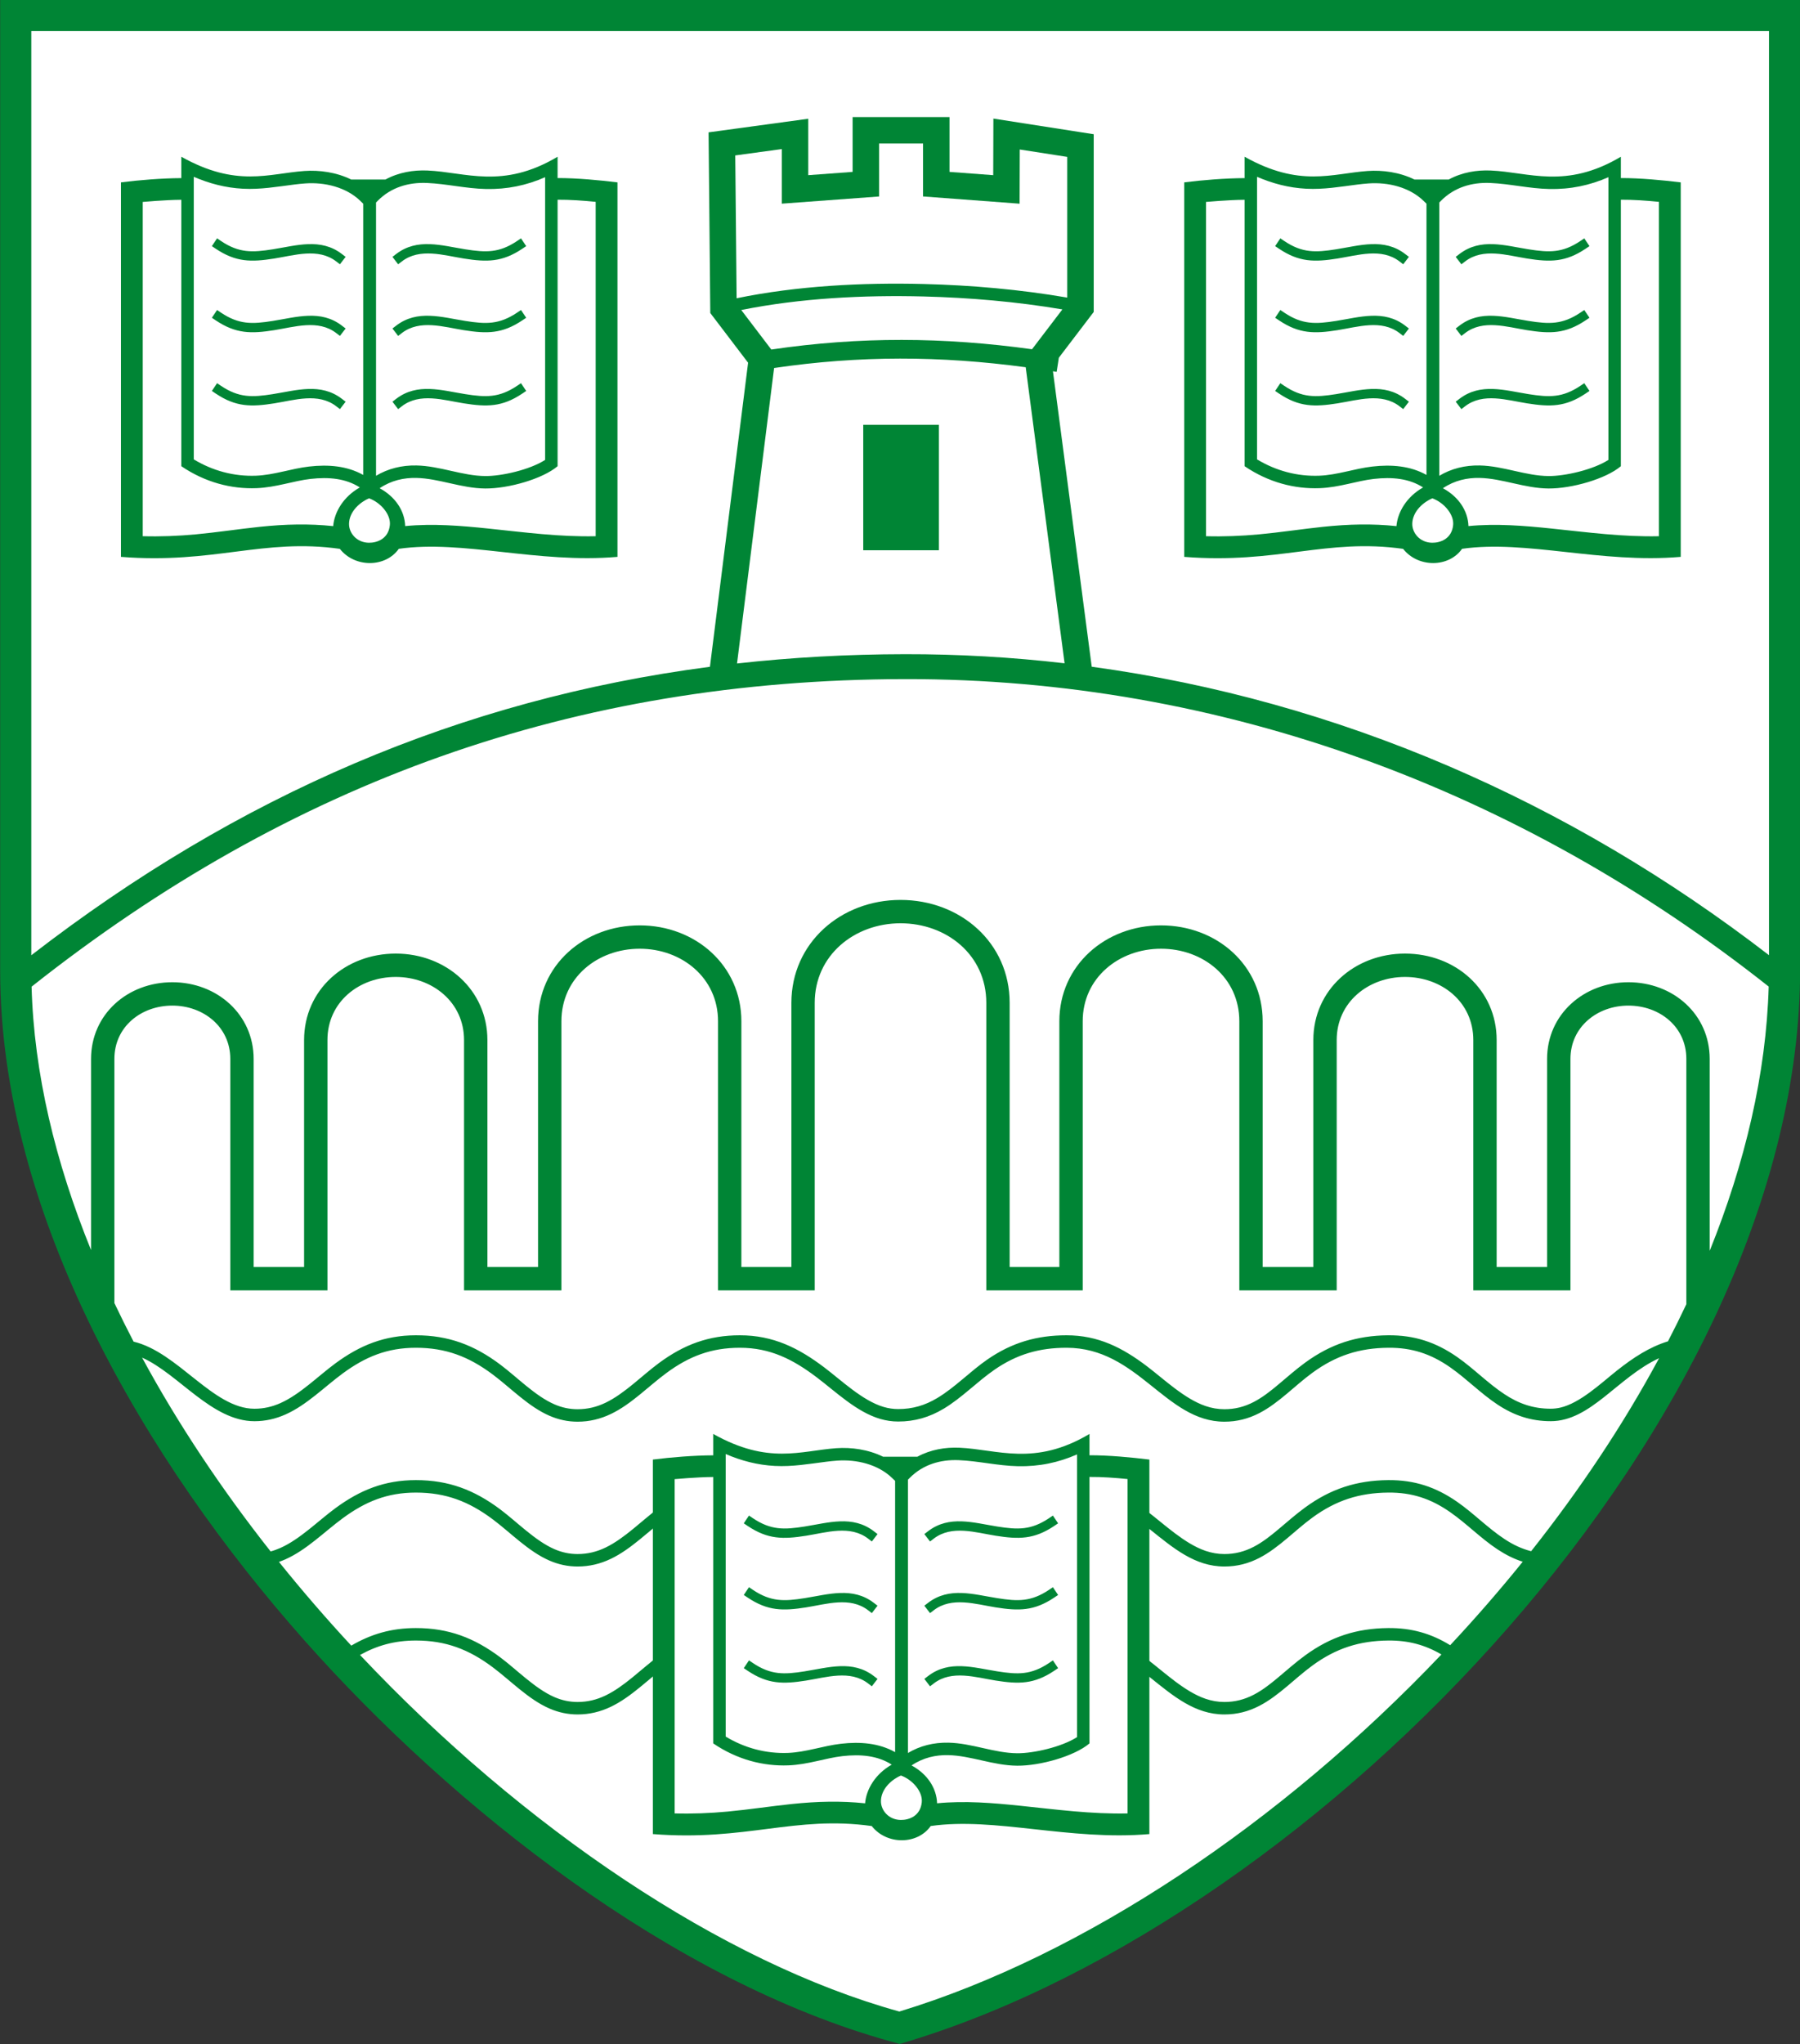 <?xml version="1.0" encoding="UTF-8"?>
<svg xmlns="http://www.w3.org/2000/svg" xmlns:xlink="http://www.w3.org/1999/xlink" width="499.4pt" height="567pt" viewBox="0 0 499.4 567" version="1.1">
<rect x="0" y="0" width="499.4" height="567" fill="#333333" stroke="none"/>
<defs>
<clipPath id="clip1">
  <path d="M 0 0 L 499.398 0 L 499.398 567 L 0 567 Z M 0 0 "/>
</clipPath>
</defs>
<g id="surface1">
<g clip-path="url(#clip1)" clip-rule="nonzero">
<path style=" stroke:none;fill-rule:evenodd;fill:rgb(0%,52.147%,20.776%);fill-opacity:1;" d="M 247.211 566.238 C 186.422 549.398 125.77 501.523 84.477 455 C 40.613 405.578 0.047 337.207 0.047 269.223 L 0.047 -0.02 L 499.434 -0.02 L 499.434 268.789 C 499.434 393.43 366.484 531.395 252.027 566.18 L 249.629 566.91 Z M 247.211 566.238 "/>
</g>
<path style=" stroke:none;fill-rule:evenodd;fill:rgb(100%,100%,100%);fill-opacity:1;" d="M 8.684 8.617 L 490.797 8.617 L 490.797 264.926 C 435.355 222.18 371.348 194.27 302.895 184.922 L 292.133 102.969 L 293.164 103.129 L 293.77 99.219 L 303.445 86.523 L 303.445 37.23 L 275.609 32.891 L 275.562 48.582 L 263.434 47.676 L 263.434 32.461 L 236.551 32.461 L 236.551 47.676 L 224.246 48.582 L 224.246 32.938 L 196.59 36.707 L 197.066 86.82 L 207.555 100.602 L 196.969 184.934 C 127.867 193.98 66.016 220.617 8.684 264.945 Z M 295.363 183.969 C 280.77 182.273 265.98 181.418 251.039 181.445 C 235.156 181.469 219.645 182.332 204.484 184.023 L 214.77 102.07 C 238.527 98.574 260.91 98.676 284.578 101.859 Z M 239.504 117.812 L 260.484 117.812 L 260.484 152.621 L 239.504 152.621 Z M 204.367 82.727 C 221.164 79.262 239.312 78.348 256.312 78.773 C 269.551 79.105 282.996 80.289 296.102 82.539 L 296.102 43.516 L 282.926 41.465 L 282.883 56.496 L 256.094 54.488 L 256.094 39.805 L 243.895 39.805 L 243.895 54.496 L 216.902 56.488 L 216.902 41.348 L 203.992 43.109 Z M 294.754 85.816 C 282.055 83.676 269.039 82.551 256.227 82.227 C 239.695 81.812 222.031 82.68 205.66 85.988 L 213.996 96.945 C 238.598 93.324 261.781 93.477 286.328 96.867 Z M 490.715 273.633 C 490.02 297.812 484.164 322.562 474.344 346.926 L 474.344 293.699 C 474.344 281.293 464.164 272.43 451.789 272.43 C 439.41 272.43 429.23 281.363 429.23 293.699 L 429.23 351.414 L 415.238 351.414 L 415.238 288.465 C 415.238 274.477 403.762 264.484 389.809 264.484 C 375.855 264.484 364.379 274.547 364.379 288.465 L 364.379 351.414 L 350.32 351.414 L 350.32 283.254 C 350.32 267.742 337.594 256.66 322.117 256.66 C 306.641 256.66 293.91 267.816 293.91 283.254 L 293.91 351.414 L 280.121 351.414 L 280.121 278.152 C 280.121 261.496 266.461 249.602 249.844 249.602 C 233.23 249.602 219.566 261.578 219.566 278.152 L 219.566 351.414 L 205.691 351.414 L 205.691 283.254 C 205.691 267.816 192.965 256.66 177.488 256.66 C 162.008 256.66 149.281 267.742 149.281 283.254 L 149.281 351.414 L 135.227 351.414 L 135.227 288.465 C 135.227 274.547 123.746 264.484 109.797 264.484 C 95.844 264.484 84.367 274.477 84.367 288.465 L 84.367 351.414 L 70.371 351.414 L 70.371 293.699 C 70.371 281.363 60.195 272.43 47.816 272.43 C 35.438 272.43 25.262 281.293 25.262 293.699 L 25.262 346.711 C 15.355 322.344 9.418 297.656 8.762 273.66 C 80.555 216.844 159.336 188.508 251.051 188.355 C 339.203 188.207 421.855 219.176 490.715 273.633 Z M 467.867 361.73 C 466.242 365.176 464.547 368.609 462.773 372.027 C 457.609 373.613 453.102 376.578 448.594 380.148 C 444.188 383.641 438.352 389.219 432.789 390.441 C 431.953 390.621 431.102 390.719 430.246 390.719 C 425.41 390.719 421.414 389.34 417.414 386.699 C 412.789 383.652 408.871 379.574 404.301 376.391 C 398.383 372.266 392.414 370.293 385.164 370.355 C 376.367 370.43 369.211 372.762 362.129 377.922 C 359.531 379.816 357.148 381.93 354.688 383.992 C 352.559 385.777 350.328 387.555 347.855 388.84 C 345.262 390.188 342.629 390.859 339.699 390.859 C 337.895 390.859 336.148 390.547 334.441 389.961 C 328.613 387.965 323.078 382.637 318.191 378.926 C 311.371 373.758 304.676 370.355 295.906 370.355 C 287.645 370.355 280.746 372.375 273.953 377.059 C 269.176 380.359 264.98 384.793 260.062 387.742 C 256.637 389.797 253.203 390.816 249.195 390.816 C 247.824 390.816 246.48 390.613 245.164 390.227 C 239.359 388.531 233.527 382.934 228.727 379.293 C 221.539 373.852 214.52 370.355 205.289 370.355 C 196.613 370.355 189.762 372.93 182.852 378.027 C 178.086 381.543 173.312 386.504 168.02 389.051 C 165.539 390.246 163.008 390.859 160.246 390.859 C 158.004 390.859 155.898 390.402 153.84 389.512 C 148.496 387.199 143.453 381.957 138.746 378.438 C 131.562 373.066 124.453 370.355 115.387 370.355 C 106.703 370.355 99.914 373.082 93.02 378.164 C 88.211 381.711 83.262 386.715 77.84 389.145 C 75.516 390.184 73.148 390.727 70.598 390.727 C 59.102 390.727 49.41 375.043 37.066 372.117 C 35.215 368.562 33.434 364.992 31.738 361.41 L 31.738 293.699 C 31.738 284.727 39.207 278.91 47.816 278.91 C 56.391 278.91 63.895 284.766 63.895 293.699 L 63.895 357.891 L 90.848 357.891 L 90.848 288.465 C 90.848 277.891 99.633 270.965 109.797 270.965 C 119.922 270.965 128.746 277.93 128.746 288.465 L 128.746 357.891 L 155.762 357.891 L 155.762 283.254 C 155.762 271.133 165.824 263.137 177.488 263.137 C 189.113 263.137 199.215 271.176 199.215 283.254 L 199.215 357.891 L 226.039 357.891 L 226.039 278.152 C 226.039 264.918 237.098 256.078 249.844 256.078 C 262.633 256.078 273.645 264.875 273.645 278.152 L 273.645 357.891 L 300.391 357.891 L 300.391 283.254 C 300.391 271.176 310.488 263.137 322.117 263.137 C 333.781 263.137 343.844 271.133 343.844 283.254 L 343.844 357.891 L 370.859 357.891 L 370.859 288.465 C 370.859 277.93 379.68 270.965 389.809 270.965 C 399.969 270.965 408.758 277.891 408.758 288.465 L 408.758 357.891 L 435.711 357.891 L 435.711 293.699 C 435.711 284.766 443.215 278.91 451.789 278.91 C 460.395 278.91 467.867 284.727 467.867 293.699 Z M 460.309 376.699 C 450.363 395.156 438.348 413.148 424.809 430.238 C 422.227 429.586 419.82 428.457 417.414 426.867 C 412.789 423.82 408.871 419.742 404.301 416.559 C 398.383 412.434 392.414 410.461 385.164 410.523 C 376.367 410.602 369.211 412.93 362.129 418.09 C 359.531 419.984 357.148 422.098 354.688 424.16 C 352.559 425.945 350.328 427.723 347.855 429.008 C 345.262 430.355 342.629 431.027 339.699 431.027 C 337.895 431.027 336.148 430.715 334.441 430.133 C 328.613 428.133 323.078 422.805 318.191 419.094 C 311.371 413.926 304.676 410.523 295.906 410.523 C 287.645 410.523 280.746 412.543 273.953 417.227 C 269.176 420.527 264.98 424.961 260.062 427.91 C 256.637 429.965 253.203 430.984 249.195 430.984 C 247.824 430.984 246.48 430.781 245.164 430.395 C 239.359 428.699 233.527 423.102 228.727 419.461 C 221.539 414.02 214.52 410.523 205.289 410.523 C 196.613 410.523 189.762 413.098 182.852 418.195 C 178.086 421.711 173.312 426.676 168.02 429.219 C 165.539 430.414 163.008 431.027 160.246 431.027 C 158.004 431.027 155.898 430.57 153.84 429.68 C 148.496 427.367 143.453 422.125 138.746 418.605 C 131.562 413.234 124.453 410.523 115.387 410.523 C 106.703 410.523 99.914 413.25 93.02 418.332 C 88.211 421.879 83.262 426.883 77.84 429.312 C 76.93 429.719 76.016 430.051 75.082 430.301 C 61.539 413.141 49.453 395.07 39.422 376.551 C 49.492 380.996 58.738 394.18 70.598 394.18 C 73.633 394.18 76.484 393.535 79.246 392.297 C 85.094 389.68 89.941 384.727 95.07 380.945 C 101.371 376.305 107.449 373.812 115.387 373.812 C 123.703 373.812 130.09 376.281 136.676 381.203 C 141.746 385 146.637 390.16 152.469 392.684 C 154.961 393.758 157.531 394.316 160.246 394.316 C 163.527 394.316 166.57 393.582 169.52 392.164 C 175.191 389.438 179.852 384.535 184.902 380.809 C 191.219 376.148 197.355 373.812 205.289 373.812 C 213.734 373.812 220.078 377.074 226.637 382.047 C 231.969 386.086 237.688 391.641 244.195 393.543 C 245.824 394.02 247.496 394.27 249.195 394.27 C 253.828 394.27 257.871 393.082 261.836 390.707 C 266.895 387.672 271.055 383.262 275.914 379.902 C 282.129 375.617 288.348 373.812 295.906 373.812 C 315.746 373.812 323.312 394.316 339.699 394.316 C 343.184 394.316 346.363 393.508 349.449 391.906 C 354.828 389.109 359.254 384.293 364.164 380.715 C 370.664 375.98 377.121 373.879 385.191 373.812 C 391.73 373.758 396.996 375.512 402.324 379.223 C 406.922 382.426 410.828 386.5 415.512 389.586 C 420.078 392.598 424.73 394.176 430.246 394.176 C 441.336 394.176 448.809 382.027 460.309 376.699 Z M 422.473 433.16 C 416.066 441.094 409.34 448.824 402.344 456.309 C 397.055 453.059 391.621 451.5 385.164 451.555 C 376.367 451.633 369.211 453.961 362.129 459.121 C 359.531 461.016 357.148 463.129 354.688 465.195 C 352.559 466.98 350.328 468.754 347.855 470.039 C 345.262 471.387 342.629 472.059 339.699 472.059 C 337.895 472.059 336.148 471.75 334.441 471.164 C 328.613 469.164 323.078 463.836 318.191 460.129 C 311.371 454.957 304.676 451.555 295.906 451.555 C 287.645 451.555 280.746 453.574 273.953 458.258 C 269.176 461.559 264.98 465.992 260.062 468.941 C 256.637 470.996 253.203 472.016 249.195 472.016 C 247.824 472.016 246.48 471.812 245.164 471.426 C 239.359 469.73 233.527 464.133 228.727 460.492 C 221.539 455.051 214.52 451.555 205.289 451.555 C 196.613 451.555 189.762 454.129 182.852 459.227 C 178.086 462.746 173.312 467.707 168.02 470.25 C 165.539 471.445 163.008 472.059 160.246 472.059 C 158.004 472.059 155.898 471.602 153.84 470.711 C 148.496 468.402 143.453 463.16 138.746 459.637 C 131.562 454.266 124.453 451.555 115.387 451.555 C 108.562 451.555 102.914 453.238 97.461 456.426 C 90.504 448.922 83.789 441.164 77.395 433.203 C 78.02 432.984 78.637 432.738 79.246 432.465 C 85.094 429.848 89.941 424.895 95.07 421.113 C 101.371 416.473 107.449 413.98 115.387 413.98 C 123.703 413.98 130.09 416.449 136.676 421.371 C 141.746 425.168 146.637 430.328 152.469 432.852 C 154.961 433.926 157.531 434.484 160.246 434.484 C 163.527 434.484 166.57 433.75 169.52 432.332 C 175.191 429.605 179.852 424.703 184.902 420.977 C 191.219 416.316 197.355 413.98 205.289 413.98 C 213.734 413.98 220.078 417.242 226.637 422.215 C 231.969 426.254 237.688 431.809 244.195 433.711 C 245.824 434.188 247.496 434.438 249.195 434.438 C 253.828 434.438 257.871 433.25 261.836 430.875 C 266.895 427.84 271.055 423.43 275.914 420.07 C 282.129 415.785 288.348 413.98 295.906 413.98 C 315.746 413.98 323.312 434.484 339.699 434.484 C 343.184 434.484 346.363 433.676 349.449 432.074 C 354.828 429.277 359.254 424.461 364.164 420.883 C 370.664 416.148 377.121 414.047 385.191 413.98 C 391.73 413.926 396.996 415.68 402.324 419.395 C 406.922 422.594 410.828 426.668 415.512 429.754 C 417.781 431.25 420.066 432.391 422.473 433.16 Z M 399.914 458.879 C 355.484 505.625 300.68 542.363 249.516 557.914 C 200.539 544.348 145.172 507.074 99.887 459.02 C 104.594 456.395 109.473 455.012 115.387 455.012 C 123.703 455.012 130.09 457.48 136.676 462.406 C 141.746 466.199 146.637 471.359 152.469 473.883 C 154.961 474.961 157.531 475.516 160.246 475.516 C 163.527 475.516 166.57 474.785 169.52 473.367 C 175.191 470.637 179.852 465.734 184.902 462.008 C 191.219 457.348 197.355 455.012 205.289 455.012 C 213.734 455.012 220.078 458.273 226.637 463.246 C 231.969 467.285 237.688 472.84 244.195 474.742 C 245.824 475.219 247.496 475.473 249.195 475.473 C 253.828 475.473 257.871 474.281 261.836 471.906 C 266.895 468.871 271.055 464.461 275.914 461.105 C 282.129 456.816 288.348 455.012 295.906 455.012 C 315.746 455.012 323.312 475.516 339.699 475.516 C 343.184 475.516 346.363 474.711 349.449 473.105 C 354.828 470.309 359.254 465.492 364.164 461.914 C 370.664 457.18 377.121 455.082 385.191 455.012 C 390.742 454.965 395.379 456.223 399.914 458.879 Z M 399.914 458.879 "/>
<path style=" stroke:none;fill-rule:evenodd;fill:rgb(0%,52.147%,20.776%);fill-opacity:1;" d="M 181.133 404.824 C 186.129 404.184 192.535 403.668 197.879 403.645 L 197.879 397.715 C 213.199 406.309 222.105 402.375 232.023 401.668 C 236.18 401.375 240.871 402.004 245.004 404.031 L 254.52 404.031 C 258.223 402.027 262.305 401.371 266.16 401.535 C 276.727 401.984 286.98 406.82 302.273 397.715 L 302.273 403.629 C 307.672 403.613 313.926 404.219 318.887 404.824 L 318.887 508.695 C 296.699 510.605 275.992 503.91 258.223 506.461 C 254.555 511.688 246.02 511.766 241.859 506.469 C 220.523 503.473 206.992 510.734 181.133 508.695 Z M 181.133 404.824 "/>
<path style=" stroke:none;fill-rule:evenodd;fill:rgb(0%,52.147%,20.776%);fill-opacity:1;" d="M 33.559 50.582 C 38.555 49.941 44.961 49.426 50.305 49.402 L 50.305 43.473 C 65.621 52.066 74.531 48.133 84.449 47.426 C 88.605 47.133 93.305 47.762 97.43 49.789 L 106.945 49.789 C 110.648 47.781 114.734 47.129 118.586 47.293 C 129.156 47.742 139.41 52.578 154.699 43.473 L 154.699 49.387 C 160.102 49.371 166.352 49.977 171.312 50.582 L 171.312 154.453 C 149.121 156.363 128.414 149.668 110.648 152.215 C 106.98 157.445 98.445 157.523 94.285 152.227 C 72.949 149.23 59.414 156.492 33.559 154.453 Z M 33.559 50.582 "/>
<path style=" stroke:none;fill-rule:evenodd;fill:rgb(0%,52.147%,20.776%);fill-opacity:1;" d="M 328.555 50.582 C 333.551 49.941 339.961 49.426 345.305 49.402 L 345.305 43.473 C 360.621 52.066 369.531 48.133 379.445 47.426 C 383.602 47.133 388.301 47.762 392.43 49.789 L 401.945 49.789 C 405.648 47.781 409.73 47.129 413.586 47.293 C 424.152 47.742 434.406 52.578 449.699 43.473 L 449.699 49.387 C 455.098 49.371 461.348 49.977 466.309 50.582 L 466.309 154.453 C 444.121 156.363 423.414 149.668 405.645 152.215 C 401.98 157.445 393.445 157.523 389.281 152.227 C 367.949 149.23 354.414 156.492 328.555 154.453 Z M 328.555 50.582 "/>
<path style=" stroke:none;fill-rule:evenodd;fill:rgb(100%,100%,100%);fill-opacity:1;" d="M 112.414 145.914 C 120.086 145.16 127.934 145.809 135.551 146.605 C 145.473 147.641 155.312 148.953 165.266 148.727 L 165.266 55.984 C 161.836 55.641 158.109 55.367 154.699 55.395 L 154.699 129.305 C 150.516 132.852 141.035 135.531 134.645 135.488 C 128.008 135.445 121.766 132.68 115.465 132.555 C 112.094 132.492 108.59 133.219 105.328 135.414 C 109.746 137.812 112.281 141.73 112.414 145.914 Z M 143.473 107.004 C 138.48 110.355 134.801 110.219 129.102 109.316 C 122.508 108.273 115.797 106.105 109.91 110.625 L 108.883 111.414 L 110.461 113.469 L 111.488 112.68 C 116.496 108.832 123.078 110.988 128.695 111.875 C 135.074 112.887 139.328 112.906 144.914 109.156 L 145.992 108.434 L 144.547 106.281 Z M 143.473 86.707 C 138.48 90.055 134.801 89.918 129.102 89.016 C 122.508 87.973 115.797 85.805 109.91 90.324 L 108.883 91.113 L 110.461 93.168 L 111.488 92.379 C 116.496 88.531 123.078 90.688 128.695 91.578 C 135.074 92.586 139.328 92.605 144.914 88.855 L 145.992 88.133 L 144.547 85.984 Z M 143.473 66.836 C 138.48 70.188 134.801 70.051 129.102 69.148 C 122.508 68.105 115.797 65.938 109.91 70.457 L 108.883 71.246 L 110.461 73.301 L 111.488 72.512 C 116.496 68.664 123.078 70.82 128.695 71.707 C 135.074 72.719 139.328 72.738 144.914 68.988 L 145.992 68.266 L 144.547 66.113 Z M 61.297 107.004 C 66.289 110.355 69.973 110.219 75.668 109.316 C 82.266 108.273 88.977 106.105 94.863 110.625 L 95.891 111.414 L 94.312 113.469 L 93.285 112.68 C 88.273 108.832 81.691 110.988 76.078 111.875 C 69.699 112.887 65.445 112.906 59.855 109.156 L 58.781 108.434 L 60.227 106.281 Z M 61.297 86.707 C 66.289 90.055 69.973 89.918 75.668 89.016 C 82.266 87.973 88.977 85.805 94.863 90.324 L 95.891 91.113 L 94.312 93.168 L 93.285 92.379 C 88.273 88.531 81.691 90.688 76.078 91.578 C 69.699 92.586 65.445 92.605 59.855 88.855 L 58.781 88.133 L 60.227 85.984 Z M 61.297 66.836 C 66.289 70.188 69.973 70.051 75.668 69.148 C 82.266 68.105 88.977 65.938 94.863 70.457 L 95.891 71.246 L 94.312 73.301 L 93.285 72.512 C 88.273 68.664 81.691 70.82 76.078 71.707 C 69.699 72.719 65.445 72.738 59.855 68.988 L 58.781 68.266 L 60.227 66.113 Z M 102.383 138.211 C 99.105 139.676 96.871 142.414 96.836 145.277 C 96.797 147.805 98.906 150.48 102.32 150.535 C 104.559 150.57 107.785 149.5 108.164 145.625 C 108.461 142.645 105.562 139.348 102.383 138.211 Z M 53.762 49.043 L 53.762 127.414 C 58.977 130.562 64.902 132.18 71.039 131.941 C 76.043 131.746 80.789 129.973 85.738 129.402 C 91.098 128.785 96.32 129.223 100.77 131.727 L 100.77 56.496 L 99.965 55.715 C 96.008 51.883 90.066 50.492 84.695 50.875 C 83.656 50.945 82.621 51.059 81.598 51.188 C 76.766 51.797 72.328 52.594 67.402 52.344 C 62.574 52.094 58.074 50.902 53.762 49.043 Z M 104.328 131.965 C 107.66 129.973 111.438 129.023 115.535 129.102 C 122.09 129.23 128.277 131.992 134.664 132.035 C 139.18 132.066 146.969 130.301 151.242 127.562 L 151.242 49.148 C 146.078 51.418 140.727 52.551 134.797 52.418 C 129.234 52.297 123.914 50.977 118.441 50.746 C 113.336 50.527 108.48 51.973 104.824 55.664 L 104.328 56.168 Z M 50.305 55.41 C 47.859 55.43 45.379 55.582 43.266 55.723 C 42.043 55.801 40.824 55.898 39.605 56.008 L 39.605 148.723 C 44.516 148.859 49.391 148.668 54.336 148.207 C 60.258 147.656 66.133 146.742 72.043 146.121 C 79.211 145.367 85.777 145.223 92.441 145.922 C 92.766 142.023 95.273 137.77 99.828 135.195 C 95.969 132.703 91.238 132.246 86.133 132.836 C 81.422 133.375 76.609 135.184 71.172 135.395 C 64.195 135.664 56.945 133.812 50.305 129.305 Z M 50.305 55.41 "/>
<path style=" stroke:none;fill-rule:evenodd;fill:rgb(100%,100%,100%);fill-opacity:1;" d="M 407.414 145.914 C 415.078 145.16 422.93 145.809 430.551 146.605 C 440.473 147.641 450.309 148.953 460.262 148.727 L 460.262 55.984 C 456.836 55.641 453.109 55.367 449.699 55.395 L 449.699 129.305 C 445.516 132.852 436.031 135.531 429.645 135.488 C 423.008 135.445 416.766 132.68 410.465 132.555 C 407.094 132.492 403.586 133.219 400.328 135.414 C 404.746 137.812 407.281 141.73 407.414 145.914 Z M 438.473 107.004 C 433.48 110.355 429.801 110.219 424.098 109.316 C 417.504 108.273 410.789 106.105 404.906 110.625 L 403.879 111.414 L 405.453 113.469 L 406.488 112.68 C 411.496 108.832 418.078 110.988 423.695 111.875 C 430.074 112.887 434.328 112.906 439.914 109.156 L 440.992 108.434 L 439.547 106.281 Z M 438.473 86.707 C 433.48 90.055 429.801 89.918 424.098 89.016 C 417.504 87.973 410.789 85.805 404.906 90.324 L 403.879 91.113 L 405.453 93.168 L 406.488 92.379 C 411.496 88.531 418.078 90.688 423.695 91.578 C 430.074 92.586 434.328 92.605 439.914 88.855 L 440.992 88.133 L 439.547 85.984 Z M 438.473 66.836 C 433.48 70.188 429.801 70.051 424.098 69.148 C 417.504 68.105 410.789 65.938 404.906 70.457 L 403.879 71.246 L 405.453 73.301 L 406.488 72.512 C 411.496 68.664 418.078 70.82 423.695 71.707 C 430.074 72.719 434.328 72.738 439.914 68.988 L 440.992 68.266 L 439.547 66.113 Z M 356.301 107.004 C 361.289 110.355 364.973 110.219 370.672 109.316 C 377.266 108.273 383.977 106.105 389.863 110.625 L 390.891 111.414 L 389.312 113.469 L 388.285 112.68 C 383.273 108.832 376.691 110.988 371.074 111.875 C 364.695 112.887 360.441 112.906 354.855 109.156 L 353.777 108.434 L 355.223 106.281 Z M 356.301 86.707 C 361.289 90.055 364.973 89.918 370.672 89.016 C 377.266 87.973 383.977 85.805 389.863 90.324 L 390.891 91.113 L 389.312 93.168 L 388.285 92.379 C 383.273 88.531 376.691 90.688 371.074 91.578 C 364.695 92.586 360.441 92.605 354.855 88.855 L 353.777 88.133 L 355.223 85.984 Z M 356.301 66.836 C 361.289 70.188 364.973 70.051 370.672 69.148 C 377.266 68.105 383.977 65.938 389.863 70.457 L 390.891 71.246 L 389.312 73.301 L 388.285 72.512 C 383.273 68.664 376.691 70.82 371.074 71.707 C 364.695 72.719 360.441 72.738 354.855 68.988 L 353.777 68.266 L 355.223 66.113 Z M 397.379 138.211 C 394.102 139.676 391.871 142.414 391.828 145.277 C 391.801 147.805 393.906 150.48 397.32 150.535 C 399.555 150.57 402.785 149.5 403.164 145.625 C 403.461 142.645 400.562 139.348 397.379 138.211 Z M 348.758 49.043 L 348.758 127.414 C 353.977 130.562 359.898 132.18 366.039 131.941 C 371.047 131.746 375.785 129.973 380.738 129.402 C 386.094 128.785 391.32 129.223 395.77 131.727 L 395.77 56.496 L 394.961 55.715 C 391.004 51.883 385.062 50.492 379.691 50.875 C 378.656 50.945 377.621 51.059 376.594 51.188 C 371.762 51.797 367.324 52.594 362.402 52.344 C 357.57 52.094 353.074 50.902 348.758 49.043 Z M 399.324 131.965 C 402.656 129.973 406.434 129.023 410.531 129.102 C 417.09 129.23 423.273 131.992 429.664 132.035 C 434.176 132.066 441.969 130.301 446.242 127.562 L 446.242 49.148 C 441.074 51.418 435.723 52.551 429.789 52.418 C 424.234 52.297 418.91 50.977 413.438 50.746 C 408.328 50.527 403.477 51.973 399.82 55.664 L 399.324 56.168 Z M 345.305 55.41 C 342.855 55.43 340.371 55.582 338.266 55.723 C 337.039 55.801 335.824 55.898 334.602 56.008 L 334.602 148.723 C 339.516 148.859 344.387 148.668 349.328 148.207 C 355.258 147.656 361.133 146.742 367.039 146.121 C 374.203 145.367 380.773 145.223 387.438 145.922 C 387.766 142.023 390.27 137.77 394.824 135.195 C 390.969 132.703 386.238 132.246 381.133 132.836 C 376.426 133.375 371.609 135.184 366.176 135.395 C 359.191 135.664 351.945 133.812 345.305 129.305 Z M 345.305 55.41 "/>
<path style=" stroke:none;fill-rule:evenodd;fill:rgb(100%,100%,100%);fill-opacity:1;" d="M 259.988 500.156 C 267.66 499.402 275.508 500.051 283.121 500.848 C 293.047 501.883 302.887 503.195 312.84 502.969 L 312.84 410.227 C 309.41 409.883 305.684 409.609 302.273 409.641 L 302.273 483.547 C 298.09 487.094 288.609 489.777 282.219 489.73 C 275.578 489.688 269.34 486.922 263.039 486.797 C 259.664 486.734 256.164 487.461 252.906 489.656 C 257.324 492.055 259.855 495.973 259.988 500.156 Z M 291.047 461.246 C 286.055 464.598 282.371 464.461 276.676 463.559 C 270.078 462.516 263.371 460.348 257.484 464.867 L 256.453 465.656 L 258.035 467.711 L 259.062 466.922 C 264.074 463.074 270.656 465.23 276.27 466.117 C 282.648 467.129 286.902 467.148 292.492 463.398 L 293.566 462.676 L 292.121 460.523 Z M 291.047 440.949 C 286.055 444.297 282.371 444.16 276.676 443.258 C 270.078 442.219 263.371 440.047 257.484 444.566 L 256.453 445.355 L 258.035 447.41 L 259.062 446.621 C 264.074 442.773 270.656 444.93 276.27 445.82 C 282.648 446.828 286.902 446.848 292.492 443.098 L 293.566 442.379 L 292.121 440.227 Z M 291.047 421.078 C 286.055 424.43 282.371 424.293 276.676 423.391 C 270.078 422.348 263.371 420.18 257.484 424.699 L 256.453 425.488 L 258.035 427.543 L 259.062 426.754 C 264.074 422.906 270.656 425.062 276.27 425.949 C 282.648 426.961 286.902 426.98 292.492 423.23 L 293.566 422.508 L 292.121 420.355 Z M 208.871 461.246 C 213.867 464.598 217.547 464.461 223.246 463.559 C 229.84 462.516 236.551 460.348 242.438 464.867 L 243.465 465.656 L 241.887 467.711 L 240.859 466.922 C 235.848 463.074 229.266 465.23 223.652 466.117 C 217.273 467.129 213.02 467.148 207.43 463.398 L 206.355 462.676 L 207.797 460.523 Z M 208.871 440.949 C 213.867 444.297 217.547 444.16 223.246 443.258 C 229.84 442.219 236.551 440.047 242.438 444.566 L 243.465 445.355 L 241.887 447.41 L 240.859 446.621 C 235.848 442.773 229.266 444.93 223.652 445.82 C 217.273 446.828 213.02 446.848 207.43 443.098 L 206.355 442.379 L 207.797 440.227 Z M 208.871 421.078 C 213.867 424.43 217.547 424.293 223.246 423.391 C 229.84 422.348 236.551 420.18 242.438 424.699 L 243.465 425.488 L 241.887 427.543 L 240.859 426.754 C 235.848 422.906 229.266 425.062 223.652 425.949 C 217.273 426.961 213.02 426.98 207.43 423.23 L 206.355 422.508 L 207.797 420.355 Z M 249.953 492.453 C 246.68 493.918 244.445 496.656 244.41 499.52 C 244.371 502.047 246.48 504.723 249.895 504.777 C 252.133 504.812 255.359 503.742 255.742 499.867 C 256.035 496.887 253.137 493.59 249.953 492.453 Z M 201.336 403.285 L 201.336 481.656 C 206.551 484.805 212.477 486.422 218.617 486.184 C 223.621 485.988 228.363 484.215 233.312 483.645 C 238.672 483.027 243.895 483.465 248.344 485.969 L 248.344 410.738 L 247.539 409.957 C 243.578 406.125 237.637 404.734 232.266 405.117 C 231.23 405.188 230.199 405.301 229.172 405.43 C 224.34 406.039 219.898 406.836 214.977 406.586 C 210.148 406.336 205.648 405.145 201.336 403.285 Z M 251.902 486.207 C 255.234 484.215 259.012 483.266 263.109 483.344 C 269.664 483.473 275.852 486.234 282.242 486.277 C 286.754 486.309 294.539 484.547 298.816 481.805 L 298.816 403.391 C 293.652 405.66 288.301 406.793 282.371 406.66 C 276.809 406.539 271.488 405.219 266.016 404.988 C 260.906 404.77 256.051 406.215 252.398 409.906 L 251.902 410.41 Z M 197.879 409.656 C 195.434 409.672 192.953 409.824 190.84 409.965 C 189.621 410.043 188.398 410.141 187.18 410.25 L 187.18 502.965 C 192.09 503.102 196.965 502.914 201.91 502.449 C 207.828 501.898 213.703 500.984 219.621 500.363 C 226.785 499.609 233.348 499.465 240.016 500.164 C 240.34 496.27 242.848 492.016 247.402 489.438 C 243.539 486.945 238.812 486.492 233.703 487.078 C 228.996 487.617 224.184 489.426 218.746 489.637 C 211.766 489.906 204.52 488.055 197.879 483.547 Z M 197.879 409.656 "/>
</g>
</svg>
